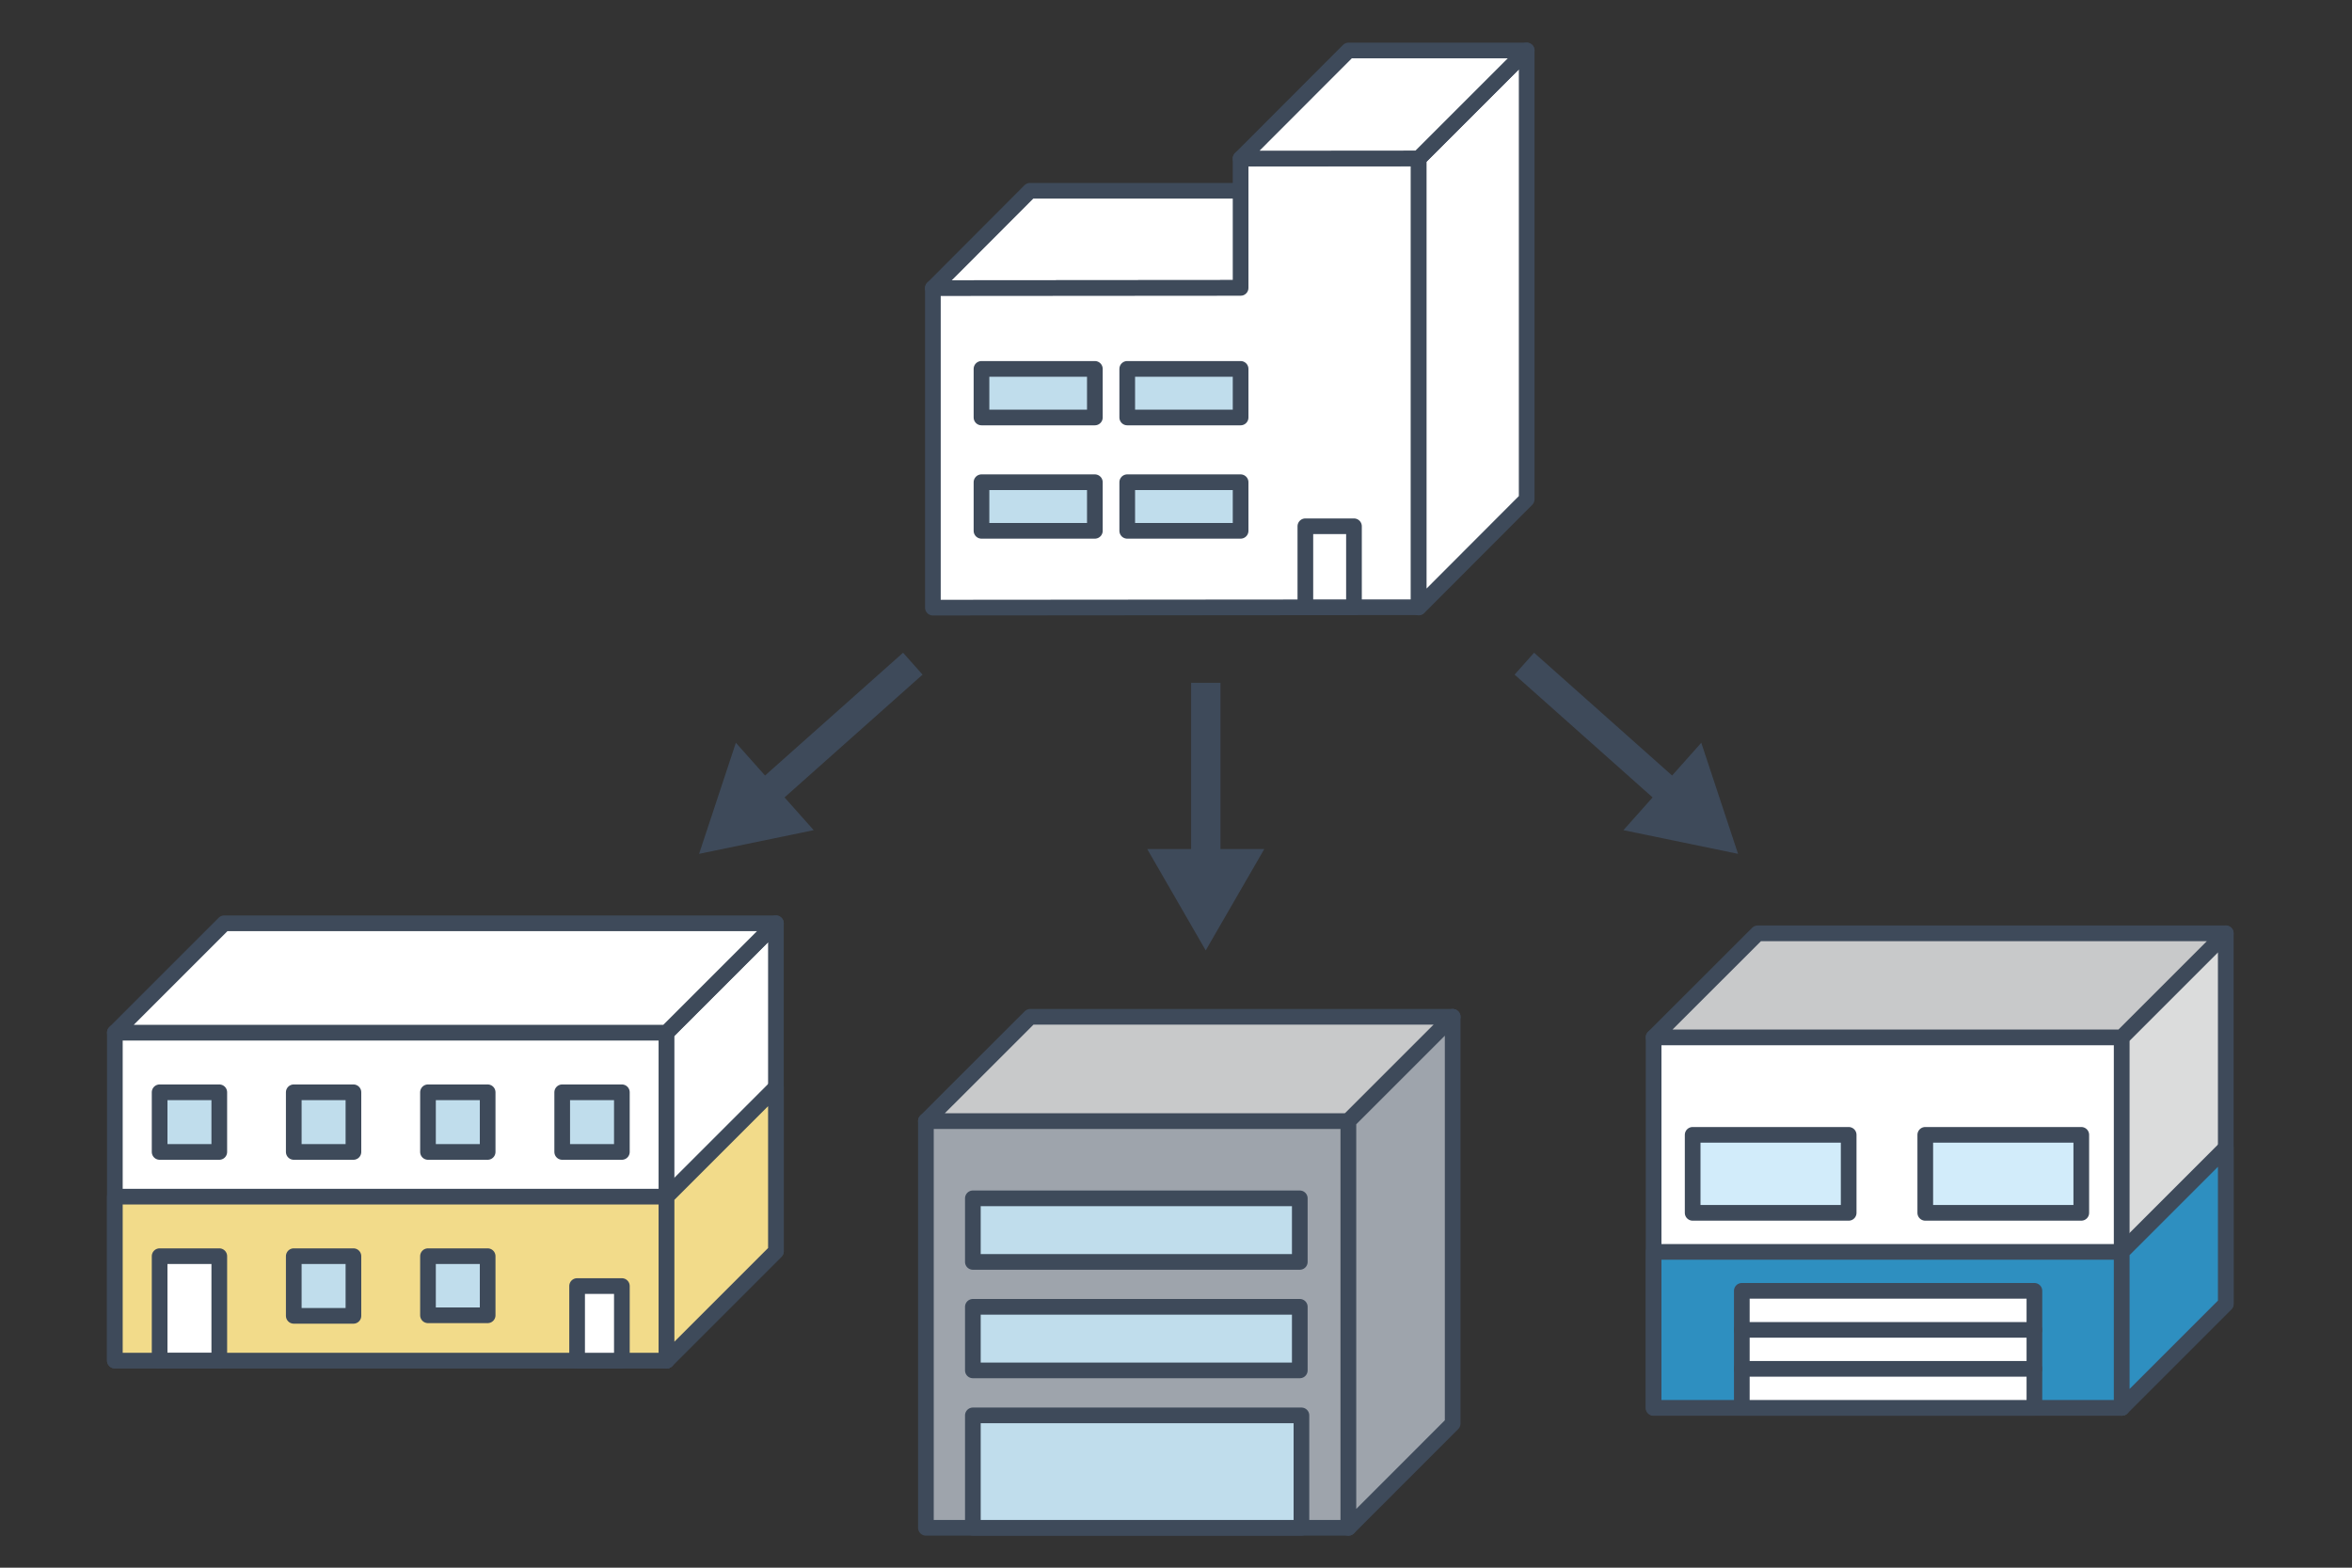 <?xml version="1.0" encoding="UTF-8"?>
<svg id="_レイヤー_2" data-name="レイヤー 2" xmlns="http://www.w3.org/2000/svg" viewBox="0 0 300 200">
  <rect x="0" y="0" width="300" height="200" fill="#333333" stroke="none"/>
  <defs>
    <style>
      .cls-1, .cls-2 {
        fill: none;
      }

      .cls-3 {
        fill: #c8c9ca;
      }

      .cls-3, .cls-4, .cls-5, .cls-6, .cls-7, .cls-8, .cls-9, .cls-2, .cls-10, .cls-11 {
        stroke: #3e4a5a;
      }

      .cls-3, .cls-4, .cls-5, .cls-6, .cls-7, .cls-8, .cls-9, .cls-10, .cls-11 {
        stroke-linecap: round;
        stroke-linejoin: round;
        stroke-width: 2px;
      }

      .cls-4 {
        fill: #2e8fc0;
      }

      .cls-12 {
        fill: #3e4a5a;
      }

      .cls-5 {
        fill: #9ea4ac;
      }

      .cls-6 {
        fill: #c0ddec;
      }

      .cls-7 {
        fill: #dbdcdc;
      }

      .cls-8, .cls-13 {
        fill: #fff;
      }

      .cls-9 {
        fill: #d2ecfa;
      }

      .cls-2 {
        stroke-miterlimit: 10;
        stroke-width: 3.74px;
      }

      .cls-10 {
        fill: #b4b4b5;
      }

      .cls-11 {
        fill: #f2db8a;
      }
    </style>
  </defs>
  <g id="_レイヤー_1-2" data-name="レイヤー 1">
    <g>
      <g>
        <g>
          <rect class="cls-8" x="210.92" y="132.34" width="59.71" height="47.27"/>
          <polygon class="cls-7" points="283.9 166.34 270.63 179.61 270.63 132.34 283.9 119.07 283.9 166.34"/>
          <rect class="cls-4" x="210.92" y="159.71" width="59.71" height="19.9"/>
          <polygon class="cls-4" points="283.9 166.34 270.63 179.61 270.63 159.71 283.9 146.44 283.9 166.34"/>
          <g>
            <g>
              <polygon class="cls-3" points="270.63 132.34 210.92 132.34 224.2 119.07 283.9 119.07 270.63 132.34"/>
              <rect class="cls-8" x="222.17" y="164.68" width="37.32" height="14.93"/>
              <rect class="cls-9" x="215.9" y="144.78" width="19.9" height="9.95"/>
              <rect class="cls-9" x="245.57" y="144.78" width="19.9" height="9.95"/>
            </g>
            <line class="cls-10" x1="222.17" y1="169.66" x2="259.48" y2="169.66"/>
            <line class="cls-10" x1="222.17" y1="174.63" x2="259.48" y2="174.63"/>
          </g>
        </g>
        <g>
          <g>
            <rect class="cls-5" x="118.1" y="143.02" width="53.89" height="51.89"/>
            <polygon class="cls-3" points="171.99 143.02 118.1 143.02 131.41 129.72 185.29 129.72 171.99 143.02"/>
            <polygon class="cls-5" points="185.29 181.61 171.99 194.92 171.99 143.02 185.29 129.72 185.29 181.61"/>
          </g>
          <rect class="cls-6" x="124.09" y="180.57" width="41.91" height="14.34"/>
          <rect class="cls-6" x="124.09" y="166.72" width="41.7" height="8.11"/>
          <rect class="cls-6" x="124.09" y="152.88" width="41.7" height="8.11"/>
        </g>
        <g>
          <g>
            <rect class="cls-8" x="14.65" y="131.74" width="70.37" height="41.84"/>
            <polygon class="cls-8" points="98.97 159.63 85.02 173.58 85.02 131.74 98.97 117.79 98.97 159.63"/>
            <rect class="cls-11" x="14.65" y="152.66" width="70.37" height="20.92"/>
            <polygon class="cls-11" points="98.97 159.63 85.02 173.58 85.02 152.66 98.97 138.71 98.97 159.63"/>
            <polygon class="cls-8" points="85.02 131.74 14.65 131.74 28.6 117.79 98.97 117.79 85.02 131.74"/>
            <rect class="cls-6" x="71.71" y="139.35" width="7.61" height="7.61"/>
            <rect class="cls-6" x="54.59" y="160.26" width="7.61" height="7.54"/>
            <rect class="cls-6" x="54.59" y="139.35" width="7.61" height="7.61"/>
            <g>
              <rect class="cls-6" x="37.47" y="139.35" width="7.61" height="7.61"/>
              <rect class="cls-6" x="37.47" y="160.26" width="7.61" height="7.61"/>
            </g>
            <g>
              <rect class="cls-6" x="20.36" y="139.35" width="7.61" height="7.61"/>
              <rect class="cls-8" x="20.36" y="160.26" width="7.61" height="13.31"/>
            </g>
          </g>
          <rect class="cls-8" x="73.61" y="164.07" width="5.71" height="9.51"/>
        </g>
        <g>
          <polygon class="cls-8" points="170.63 24.34 158.24 36.73 118.99 36.76 131.38 24.34 170.63 24.34"/>
          <polygon class="cls-8" points="180.96 77.47 180.96 20.21 158.24 20.23 158.24 36.73 118.99 36.76 118.99 77.52 180.96 77.47"/>
          <g>
            <rect class="cls-6" x="125.19" y="47.06" width="14.46" height="6.2"/>
            <rect class="cls-6" x="143.78" y="47.06" width="14.46" height="6.2"/>
          </g>
          <g>
            <rect class="cls-6" x="125.19" y="61.52" width="14.46" height="6.2"/>
            <rect class="cls-6" x="143.78" y="61.52" width="14.46" height="6.2"/>
          </g>
          <g>
            <g>
              <polygon class="cls-8" points="194.73 6.44 194.73 63.7 180.96 77.5 180.96 20.21 194.73 6.44"/>
              <polygon class="cls-8" points="194.73 6.44 180.96 20.21 158.24 20.23 172.01 6.44 194.73 6.44"/>
            </g>
            <rect class="cls-8" x="166.5" y="67.14" width="6.2" height="10.33"/>
          </g>
        </g>
        <g>
          <line class="cls-13" x1="116.43" y1="84.67" x2="89.17" y2="108.93"/>
          <g>
            <line class="cls-2" x1="116.43" y1="84.67" x2="97.19" y2="101.79"/>
            <polygon class="cls-12" points="93.86 94.76 89.17 108.93 103.79 105.91 93.86 94.76"/>
          </g>
        </g>
        <g>
          <line class="cls-13" x1="194.43" y1="84.67" x2="221.69" y2="108.93"/>
          <g>
            <line class="cls-2" x1="194.43" y1="84.67" x2="213.67" y2="101.79"/>
            <polygon class="cls-12" points="207.07 105.91 221.69 108.93 217 94.76 207.07 105.91"/>
          </g>
        </g>
        <g>
          <line class="cls-2" x1="153.8" y1="87.11" x2="153.8" y2="110.51"/>
          <polygon class="cls-12" points="146.33 108.32 153.79 121.25 161.26 108.32 146.33 108.32"/>
        </g>
      </g>
      <rect class="cls-1" width="300" height="200"/>
    </g>
  </g>
</svg>